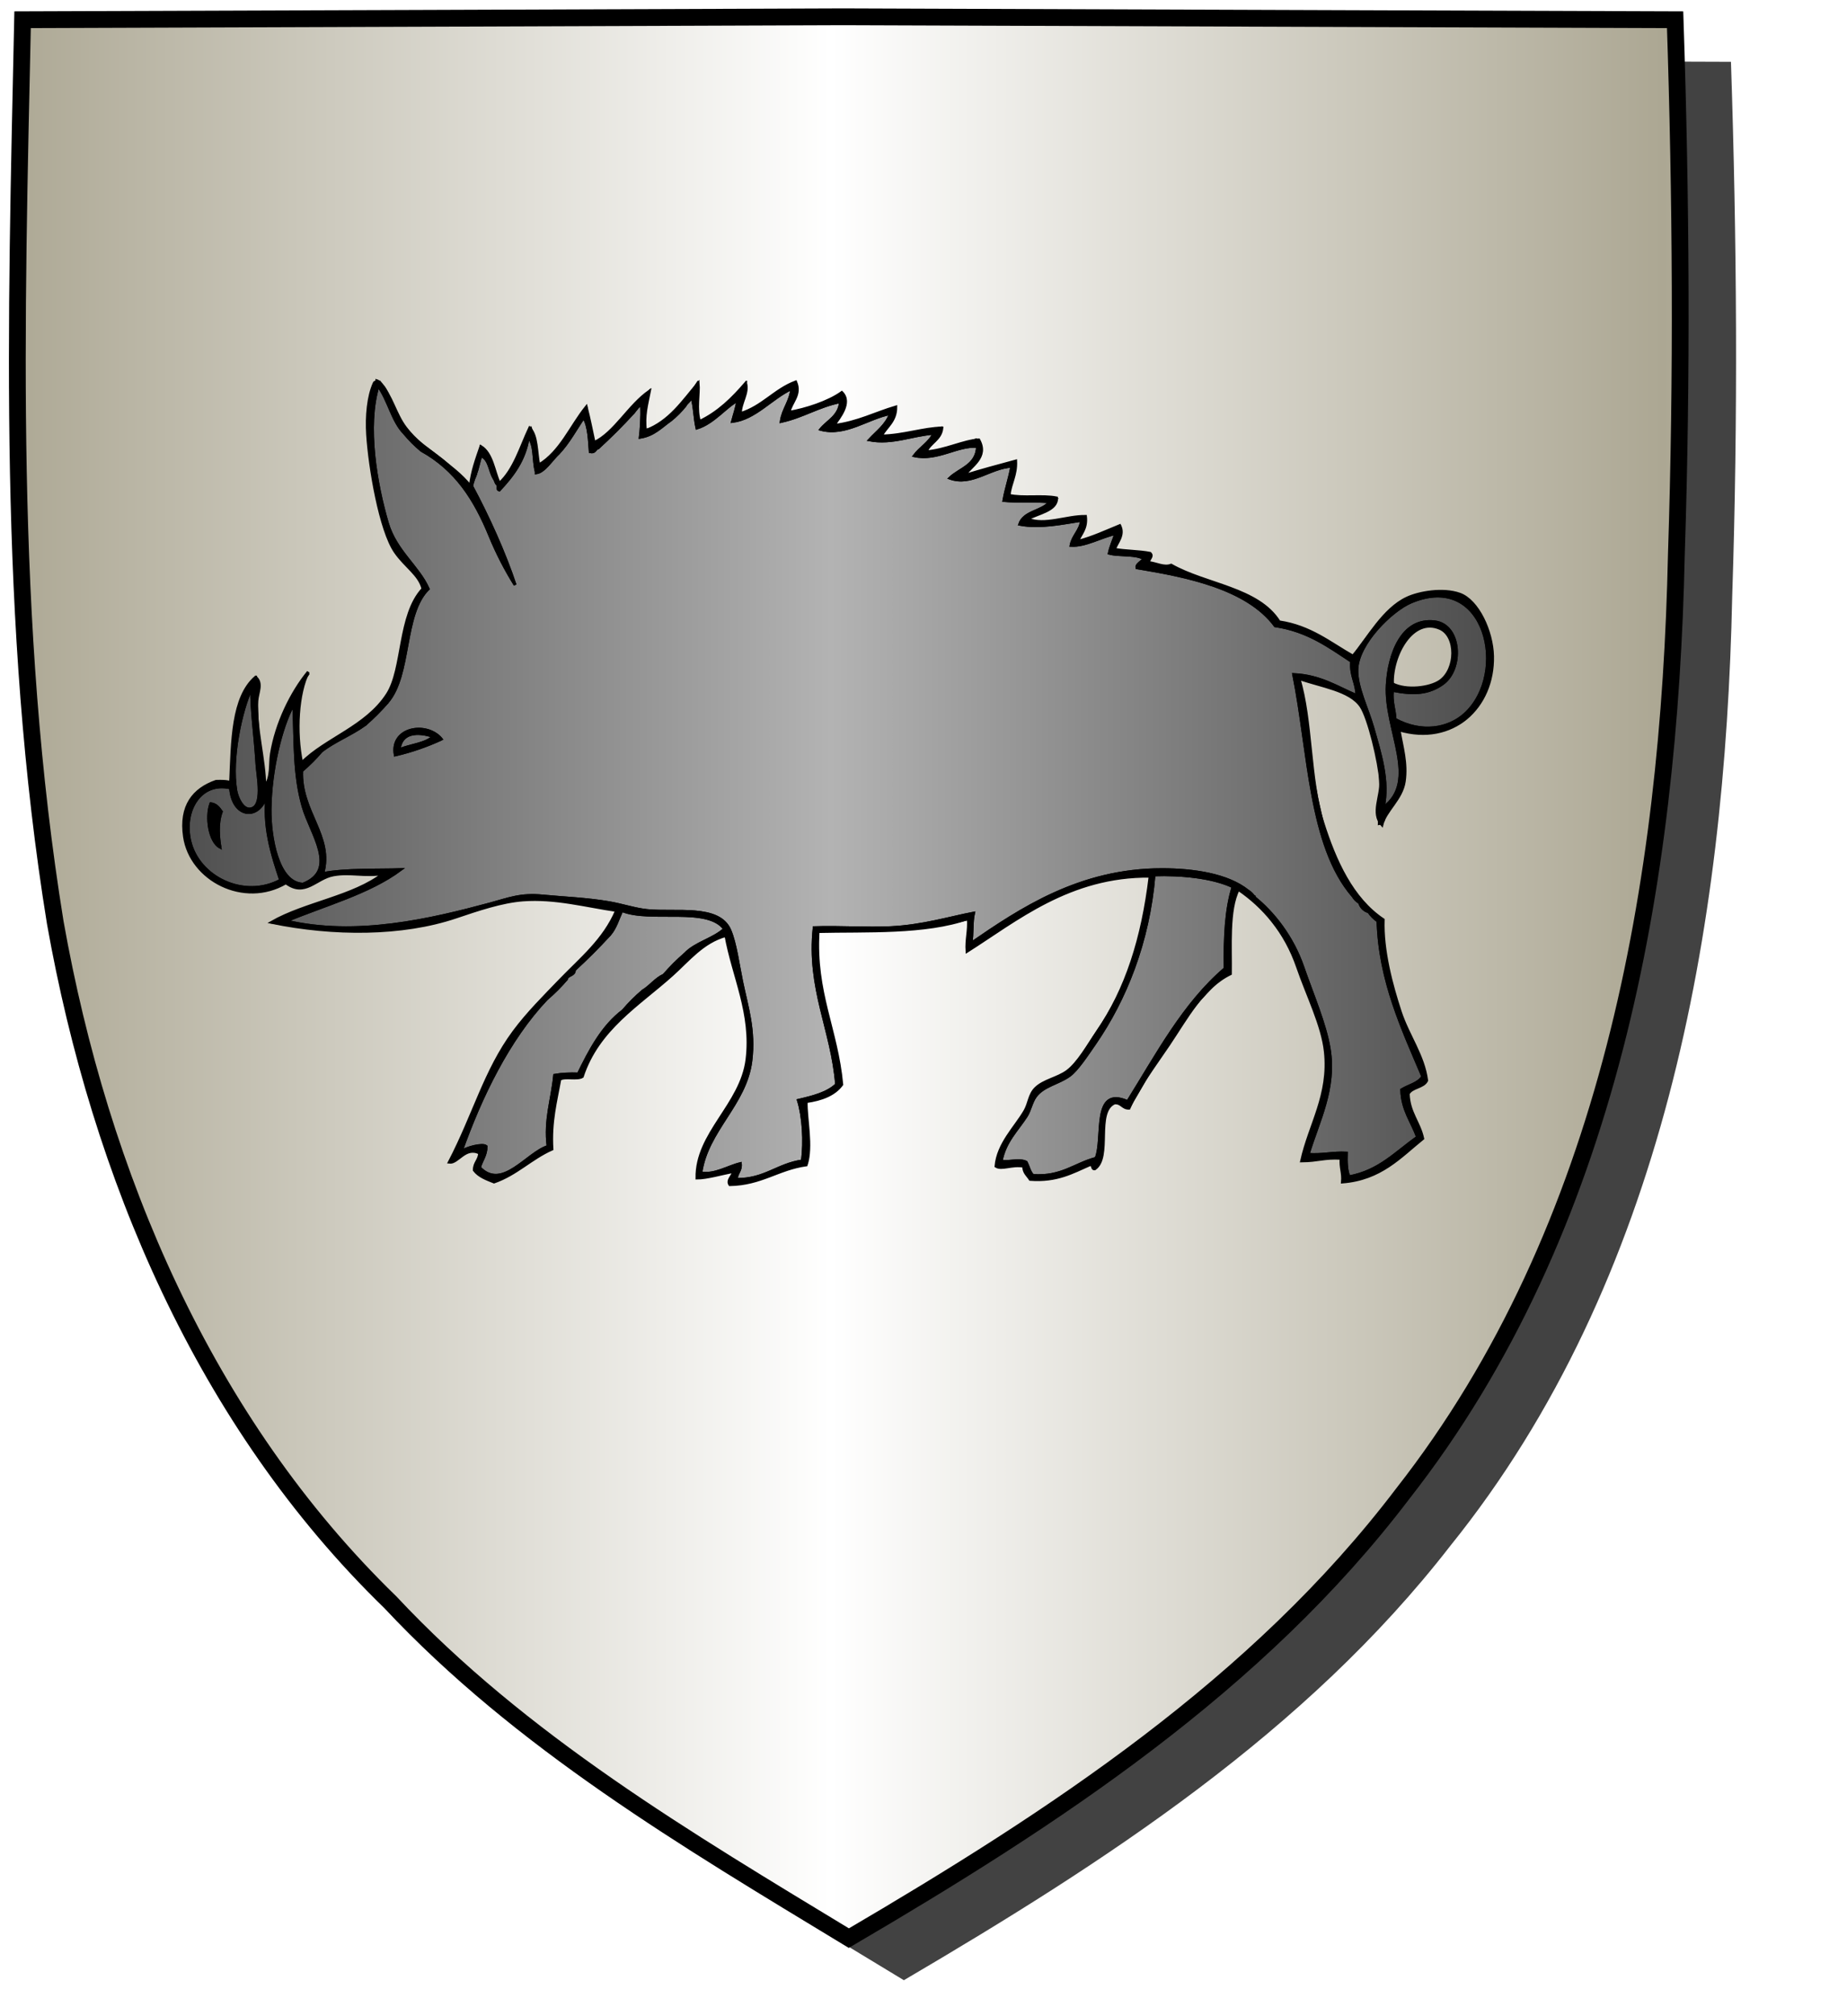 <?xml version="1.0" encoding="UTF-8" standalone="no"?><svg xmlns="http://www.w3.org/2000/svg" xmlns:cc="http://creativecommons.org/ns#" xmlns:dc="http://purl.org/dc/elements/1.1/" xmlns:inkscape="http://www.inkscape.org/namespaces/inkscape" xmlns:rdf="http://www.w3.org/1999/02/22-rdf-syntax-ns#" xmlns:sodipodi="http://sodipodi.sourceforge.net/DTD/sodipodi-0.dtd" xmlns:svg="http://www.w3.org/2000/svg" height="720" id="svg2" inkscape:export-filename="ecu_francais_ancien.svg" inkscape:export-xdpi="144" inkscape:export-ydpi="144" inkscape:output_extension="org.inkscape.output.svg.inkscape" inkscape:version="1.0.2-2 (e86c870879, 2021-01-15)" sodipodi:docname="ecu_francais_ancien.svg" sodipodi:version="0.32" version="1.0" width="660">
  <sodipodi:namedview bordercolor="#666666" borderopacity="1.0" gridtolerance="10.0" guidetolerance="10.0" height="680px" id="base" inkscape:current-layer="layer1" inkscape:cx="396.46229" inkscape:cy="478.04383" inkscape:document-rotation="0" inkscape:pageopacity="0.0" inkscape:pageshadow="2" inkscape:window-height="1009" inkscape:window-maximized="1" inkscape:window-width="1920" inkscape:window-x="-8" inkscape:window-y="-8" inkscape:zoom="0.44547727" objecttolerance="10.0" pagecolor="#ffffff" showgrid="false"/>
  
  <g id="layer5" style="display:inline"><path d="M 301.239,6.004 C 203.544,6.380 105.788,6.695 8.069,7.048 C 5.761,114.502 2.462,222.997 19.746,329.451 C 35.733,419.429 73.064,507.742 139.474,572.164 C 186.117,622.007 245.447,657.038 303.324,692.122 C 375.128,649.934 446.745,603.655 498.391,537.006 C 574.740,442.231 596.523,316.491 599.027,197.913 C 601.125,134.313 600.692,70.642 598.580,7.048 C 499.470,6.700 400.325,6.351 301.239,6.004 z" id="path856" style="display:inline;overflow:visible;visibility:visible;opacity:1;fill:#424242;fill-opacity:1;fill-rule:evenodd;stroke:none;stroke-width:1.5;stroke-linecap:round;stroke-linejoin:round;stroke-miterlimit:4;stroke-dasharray:none;stroke-dashoffset:0;stroke-opacity:1;marker:none;marker-start:none;marker-mid:none;marker-end:none;filter:url(#filter3467)" transform="matrix(1.001,0,0,1,19.356,15.028)"/></g><g id="layer3" inkscape:groupmode="layer" inkscape:label="Fond écu" style="display:inline"><path d="M 301.239,6.004 C 203.544,6.380 105.788,6.695 8.069,7.048 C 5.761,114.502 2.462,222.997 19.746,329.451 C 35.733,419.429 73.064,507.742 139.474,572.164 C 186.117,622.007 245.447,657.038 303.324,692.122 C 375.128,649.934 446.745,603.655 498.391,537.006 C 574.740,442.231 596.523,316.491 599.027,197.913 C 601.125,134.313 600.692,70.642 598.580,7.048 C 499.470,6.700 400.325,6.351 301.239,6.004 z" id="path856" style="fill:url(#linearGradientargent);stroke:black;stroke-width:3.000"/></g>
  <g clip-path="url(#clip1)" id="layer4" inkscape:groupmode="layer" inkscape:label="Meubles" sodipodi:insensitive="true" style="fill:#ffffff"><g desc="sanglier" id="sanglier 4" label="animaux"><g id=""><path d="M 138.407,250.771 C 146.922,240.927 143.790,219.437 153.000,210.287 C 149.483,202.312 141.378,196.872 138.407,186.750 C 134.361,172.970 130.688,152.136 135.111,137.794 C 138.907,142.785 140.153,150.326 144.526,154.740 C 146.370,156.977 148.409,159.016 150.646,160.860 C 162.927,167.686 169.700,178.205 175.124,191.458 C 177.604,197.515 180.695,203.488 184.068,208.875 C 180.313,197.567 174.363,184.374 168.534,173.570 C 168.887,172.040 169.387,170.656 169.946,169.333 C 170.711,167.274 171.116,164.854 171.829,162.743 C 174.964,163.844 174.898,168.147 176.537,170.745 C 177.088,171.450 177.122,172.671 177.949,173.099 C 177.988,173.844 177.722,174.894 178.420,174.982 C 183.105,169.938 187.415,164.520 188.776,156.152 C 191.303,158.646 190.499,164.472 191.600,168.392 C 191.600,168.548 191.600,168.706 191.600,168.862 C 194.464,168.522 197.131,164.086 199.603,161.801 C 203.115,158.095 205.617,153.379 208.547,149.091 C 210.577,151.989 210.618,158.096 210.901,161.331 C 212.722,161.740 212.575,160.181 213.725,159.918 C 218.158,155.878 222.395,151.641 226.435,147.208 C 227.086,146.420 228.609,144.083 229.259,144.855 C 229.518,148.797 229.028,154.250 228.789,156.152 C 233.656,155.371 236.304,152.370 239.616,150.033 C 241.539,148.504 243.265,146.778 244.794,144.855 C 245.438,143.616 246.775,143.070 247.148,141.559 C 248.217,144.883 248.212,149.282 249.031,152.857 C 255.038,151.018 259.424,145.051 263.624,142.972 C 263.258,145.744 262.387,148.011 261.741,150.503 C 269.856,149.503 275.619,142.112 282.924,138.735 C 282.496,143.486 279.816,145.983 279.158,150.503 C 286.882,148.813 292.478,144.994 300.341,143.442 C 299.940,148.690 295.824,150.222 293.280,153.328 C 302.105,155.701 310.145,149.180 318.229,147.679 C 316.745,151.843 313.405,154.152 310.698,157.094 C 318.842,158.646 326.098,155.235 333.764,154.740 C 332.152,158.150 328.852,159.871 326.703,162.743 C 334.985,164.573 342.186,158.792 349.298,159.448 C 349.059,166.270 343.033,167.304 339.413,170.745 C 347.303,173.553 353.729,166.905 361.537,166.509 C 360.815,170.807 359.448,174.462 358.713,178.748 C 363.635,179.203 369.329,178.719 375.189,179.219 C 372.438,182.744 365.944,182.527 364.362,187.221 C 371.758,188.626 379.917,186.793 386.487,185.809 C 386.043,189.601 383.404,191.200 382.721,194.753 C 387.878,195.043 393.425,191.651 398.726,190.516 C 397.946,192.874 396.930,194.997 396.372,197.578 C 399.741,198.445 404.581,197.842 407.670,198.990 C 410.272,199.882 405.849,201.010 406.258,202.756 C 424.095,205.690 445.645,209.971 455.685,223.468 C 467.303,225.188 474.943,230.885 482.988,236.178 C 482.522,241.352 484.801,243.780 484.871,248.417 C 477.802,245.444 471.867,241.337 462.276,240.886 C 467.858,268.726 467.939,302.067 483.459,319.970 C 484.043,320.955 484.828,321.739 485.813,322.324 C 486.329,324.004 487.427,325.103 489.108,325.619 C 490.008,326.915 491.107,328.014 492.403,328.914 C 493.007,350.360 501.403,367.870 508.408,384.461 C 506.826,386.959 503.405,387.618 500.877,389.169 C 501.074,396.503 504.595,400.514 506.525,406.115 C 498.929,411.385 492.944,418.268 482.047,420.238 C 481.094,418.052 481.010,414.998 481.105,411.764 C 476.153,411.519 472.524,412.598 467.454,412.235 C 471.074,400.294 477.303,388.802 474.986,374.576 C 473.528,365.628 468.878,354.985 465.571,345.390 C 461.798,334.445 454.914,325.876 448.154,320.441 C 447.569,319.456 446.785,318.671 445.800,318.087 C 438.649,312.375 426.480,310.555 415.202,310.555 C 385.739,310.555 364.563,324.827 346.944,336.917 C 347.578,333.627 347.142,329.268 347.886,326.090 C 339.524,327.689 329.638,330.737 318.229,331.268 C 309.491,331.674 300.264,330.966 290.926,331.268 C 288.575,353.081 297.405,367.780 298.929,387.286 C 295.655,390.445 290.491,391.715 285.278,392.935 C 287.071,398.630 287.670,407.648 286.690,414.589 C 277.866,415.808 273.308,421.292 263.153,421.179 C 263.158,418.831 264.838,418.157 264.565,415.530 C 260.097,416.591 255.350,419.760 250.443,418.825 C 252.648,403.507 266.410,394.361 268.331,378.812 C 269.678,367.912 266.945,359.731 265.036,350.568 C 263.769,344.491 262.818,336.916 260.799,332.209 C 256.862,323.028 241.287,326.232 231.142,325.148 C 226.757,324.680 222.291,323.140 217.491,322.324 C 209.586,320.979 201.122,320.666 193.954,319.970 C 185.920,319.191 181.950,320.956 175.124,322.794 C 153.992,328.488 127.285,334.836 102.160,328.914 C 116.094,323.077 131.745,318.957 143.114,310.555 C 135.523,310.830 123.169,310.367 115.340,311.967 C 119.133,298.611 107.222,289.979 107.809,275.250 C 110.359,273.092 112.712,270.739 114.870,268.189 C 119.577,264.579 125.587,262.274 130.404,258.774 C 133.268,256.302 135.935,253.635 138.407,250.771 M 141.231,269.601 C 147.221,268.216 152.643,266.262 157.707,263.952 C 152.389,257.591 139.471,259.896 141.231,269.601 z" id="" style="fill:url(#linearGradientsable);stroke:black;stroke-width:1.000"/><path d="M 498.523,256.891 C 498.340,253.307 497.140,250.742 497.581,246.534 C 505.100,248.029 510.411,247.766 515.469,244.181 C 522.904,238.912 522.121,223.178 512.645,222.056 C 500.839,220.658 496.304,233.864 495.698,244.652 C 494.797,260.694 507.367,278.920 494.286,288.430 C 496.381,278.888 493.171,269.062 490.520,259.715 C 488.597,252.933 484.652,245.360 484.871,239.003 C 485.191,229.714 497.212,217.937 504.172,214.995 C 531.129,203.600 539.400,240.562 523.472,255.008 C 517.603,260.331 508.021,262.051 498.523,256.891 z" id="" style="fill:url(#linearGradientsable);stroke:black;stroke-width:1.000"/><path d="M 89.920,245.593 C 89.860,254.356 91.072,261.333 91.803,272.896 C 92.080,277.274 94.432,288.205 89.450,288.901 C 86.725,289.282 84.723,284.951 84.272,282.311 C 82.314,270.866 86.216,253.212 89.920,245.593 z" id="" style="fill:url(#linearGradientsable);stroke:black;stroke-width:1.000"/><path d="M 104.513,252.183 C 104.914,252.097 104.957,252.367 104.984,252.654 C 105.552,265.044 105.007,276.418 108.279,287.960 C 111.049,297.727 121.192,310.638 108.279,315.733 C 99.191,315.491 96.397,298.909 96.511,288.901 C 96.672,274.720 100.544,259.547 104.513,252.183 z" id="" style="fill:url(#linearGradientsable);stroke:black;stroke-width:1.000"/><path d="M 154.883,263.010 C 151.989,265.766 146.613,266.039 142.643,267.718 C 143.266,261.363 149.257,261.091 154.883,263.010 z" id="" style="fill:url(#linearGradientsable);stroke:black;stroke-width:1.000"/><path d="M 82.389,281.369 C 83.170,292.590 93.436,293.110 95.569,282.781 C 93.791,294.772 97.342,305.478 100.277,314.321 C 87.292,321.348 70.793,313.453 67.796,300.199 C 65.332,289.306 71.694,278.854 82.389,281.369 M 79.093,289.843 C 78.173,288.566 77.267,287.275 75.327,287.018 C 73.596,291.761 74.819,300.351 78.623,302.553 C 78.078,299.323 77.498,294.139 79.093,289.843 z" id="" style="fill:url(#linearGradientsable);stroke:black;stroke-width:1.000"/><path d="M 76.740,292.667 C 75.687,292.464 76.549,290.347 76.269,289.372 C 77.878,289.622 76.990,291.640 76.740,292.667 z" id="" style="fill:url(#linearGradientsable);stroke:black;stroke-width:1.000"/><path d="M 440.622,316.675 C 438.056,324.779 437.628,335.021 437.797,345.861 C 422.977,358.500 413.526,376.509 402.963,393.405 C 390.049,387.587 394.634,406.478 391.665,413.647 C 384.072,415.626 379.363,420.489 369.069,419.767 C 367.907,418.576 367.499,416.630 366.716,415.059 C 364.509,413.739 359.364,415.294 357.772,414.589 C 359.118,407.584 363.448,403.651 366.716,398.584 C 368.051,396.514 368.515,393.564 370.011,391.522 C 372.880,387.605 378.289,386.932 382.250,383.991 C 384.919,382.009 388.296,376.890 391.194,372.693 C 401.983,357.066 410.378,336.573 412.377,312.438 C 421.923,312.102 433.401,313.192 440.622,316.675 z" id="" style="fill:url(#linearGradientsable);stroke:black;stroke-width:1.000"/><path d="M 217.962,333.621 C 219.926,331.349 220.861,328.047 222.198,325.148 C 232.421,329.362 252.825,323.393 258.916,331.738 C 254.935,335.446 248.495,336.695 244.794,340.682 C 242.087,342.997 239.576,345.507 237.262,348.214 C 234.240,349.586 232.468,352.207 229.730,353.863 C 227.180,356.020 224.827,358.374 222.669,360.924 C 215.335,366.457 210.885,374.874 206.664,383.520 C 203.569,383.406 200.723,383.542 198.191,383.991 C 197.334,392.782 194.643,399.796 195.837,409.411 C 188.248,411.793 179.498,425.460 171.358,416.942 C 172.032,414.320 173.682,412.676 173.712,409.411 C 172.516,408.334 166.514,409.858 164.768,411.294 C 171.703,391.710 181.672,371.081 195.366,356.688 C 197.916,354.531 200.270,352.177 202.427,349.627 C 202.807,347.967 205.301,348.420 205.252,346.331 C 209.685,342.291 213.921,338.054 217.962,333.621 z" id="" style="fill:url(#linearGradientsable);stroke:black;stroke-width:1.000"/><path d="M 168.063,173.570 C 168.686,168.230 170.307,163.888 171.829,159.448 C 175.881,161.986 176.401,168.057 178.420,172.628 C 183.759,167.768 185.994,159.804 189.247,152.857 C 191.990,155.605 191.613,161.474 192.542,166.038 C 200.376,161.319 203.887,152.277 209.488,145.325 C 210.543,149.449 211.398,153.772 212.313,158.035 C 219.679,154.574 224.728,144.717 232.084,139.676 C 231.145,144.484 229.959,148.444 230.672,153.799 C 239.336,150.537 243.998,143.275 249.501,136.852 C 249.839,140.674 248.554,146.135 249.972,150.503 C 256.775,147.263 261.801,142.248 266.448,136.852 C 267.481,140.327 264.609,143.736 264.565,147.679 C 272.496,145.254 276.798,139.199 284.336,136.381 C 286.360,140.999 282.609,143.694 281.982,147.208 C 287.770,146.247 295.973,143.626 300.812,140.147 C 304.465,143.790 299.789,149.240 297.988,151.916 C 306.516,150.873 312.713,147.497 320.112,145.325 C 320.135,150.526 316.721,152.290 314.934,155.682 C 322.714,155.596 330.305,152.877 336.588,152.857 C 336.108,157.084 332.299,157.982 330.939,161.331 C 337.813,160.807 344.270,157.430 349.769,157.094 C 353.216,163.281 346.932,166.424 344.591,169.804 C 350.599,167.967 356.760,166.282 362.950,164.626 C 363.186,169.727 361.070,172.475 360.596,176.865 C 365.419,178.005 372.598,176.788 377.543,177.806 C 377.872,182.264 370.820,183.288 367.186,185.338 C 373.342,187.879 381.082,184.289 387.899,184.397 C 388.412,188.833 386.204,190.547 385.074,193.341 C 390.559,191.922 395.230,189.688 400.138,187.692 C 401.853,191.103 399.072,193.751 398.255,196.165 C 402.257,196.871 407.030,196.805 410.965,197.578 C 412.151,198.756 410.425,199.426 410.494,200.873 C 413.163,201.171 415.983,202.809 418.497,201.814 C 431.017,208.908 449.535,210.005 457.098,222.056 C 468.299,223.721 475.242,229.646 483.459,234.295 C 488.916,227.831 494.328,217.542 502.759,213.583 C 507.119,211.535 515.650,210.065 521.589,212.170 C 528.050,214.461 533.159,225.430 533.358,234.295 C 533.767,252.598 519.056,266.301 499.935,260.657 C 501.042,266.987 502.743,272.537 501.818,279.016 C 500.909,285.373 495.001,289.494 493.815,294.550 C 490.008,290.396 493.691,284.284 493.345,279.016 C 492.900,272.259 489.141,256.373 486.284,252.183 C 482.334,246.390 472.029,245.112 464.159,242.298 C 468.733,257.226 467.807,278.357 472.632,293.608 C 477.018,307.473 483.142,320.985 494.286,328.443 C 493.922,339.484 497.260,351.858 500.406,361.395 C 503.197,369.859 508.678,376.975 509.821,385.874 C 508.582,388.401 504.549,388.133 503.230,390.581 C 503.457,397.416 507.175,400.758 508.408,406.586 C 500.252,413.180 493.360,421.038 479.693,422.121 C 480.018,418.814 478.897,416.954 479.222,413.647 C 473.034,413.306 471.108,414.541 465.100,414.589 C 468.011,401.462 475.252,391.095 473.574,375.517 C 472.562,366.131 467.193,355.594 463.688,345.390 C 459.309,332.642 451.473,323.740 442.505,317.616 C 438.770,324.848 439.841,338.386 439.680,347.744 C 429.774,352.544 424.065,363.523 417.556,373.164 C 412.499,380.652 406.994,387.891 403.433,395.759 C 401.036,395.802 400.802,393.683 398.255,393.876 C 391.201,397.022 397.267,413.287 391.194,417.413 C 389.956,417.552 390.824,415.587 389.311,416.001 C 383.203,418.680 377.624,421.888 368.128,421.179 C 367.224,419.729 365.785,418.815 365.774,416.472 C 361.564,415.734 357.909,417.802 355.889,416.472 C 356.573,408.427 362.890,402.529 366.245,396.701 C 367.776,394.040 367.779,390.939 370.011,388.698 C 372.896,385.801 377.861,385.100 381.309,382.578 C 385.223,379.715 388.753,373.382 392.136,368.456 C 402.497,353.365 408.312,335.145 410.965,312.909 C 382.113,312.617 363.035,328.683 345.532,339.741 C 345.233,335.362 346.347,332.397 346.003,327.973 C 330.603,333.405 309.331,332.259 292.339,332.680 C 291.052,354.659 298.953,367.440 300.812,387.286 C 298.166,390.916 293.603,392.630 288.102,393.405 C 287.913,399.316 290.280,409.362 288.102,416.001 C 278.047,417.401 272.062,422.871 260.799,423.062 C 259.686,421.488 261.840,419.928 262.211,418.355 C 257.963,419.092 252.519,420.736 249.031,420.708 C 248.773,404.661 264.910,394.597 266.919,378.342 C 268.948,361.915 261.949,348.520 259.387,334.092 C 251.103,336.363 246.050,342.878 240.086,348.214 C 228.144,358.901 213.689,367.421 208.076,384.461 C 206.232,385.598 201.965,384.313 200.074,385.403 C 198.656,393.243 196.651,400.497 197.249,410.352 C 189.746,413.676 184.569,419.326 176.537,422.121 C 173.841,421.051 171.089,420.036 169.475,417.884 C 169.427,415.168 171.272,414.345 171.358,411.764 C 166.175,409.224 163.642,415.480 160.531,415.059 C 169.397,398.071 173.325,382.328 183.598,368.456 C 188.507,361.826 194.441,355.945 200.074,350.097 C 207.528,342.358 215.830,335.714 220.315,325.148 C 209.280,323.549 198.450,320.522 186.893,321.382 C 179.301,321.947 170.732,324.858 162.885,327.502 C 143.737,333.953 119.216,333.965 96.981,329.385 C 109.152,322.412 126.226,320.342 136.994,311.967 C 130.212,313.073 125.161,311.327 119.106,312.438 C 112.838,313.589 109.012,320.392 102.160,315.263 C 87.195,324.080 68.162,314.154 65.913,298.787 C 64.301,287.773 69.197,281.822 77.210,279.016 C 79.140,278.968 81.069,278.923 82.389,279.486 C 83.021,264.585 83.008,249.037 91.333,241.827 C 93.895,244.016 91.989,247.331 91.803,250.300 C 91.204,259.915 94.567,271.254 94.628,280.898 C 97.212,277.476 96.365,272.903 96.981,269.130 C 98.743,258.345 104.064,247.375 110.162,239.944 C 106.371,247.464 105.511,261.402 107.809,272.425 C 116.282,263.804 130.884,259.629 138.407,247.947 C 144.310,238.779 142.328,219.723 151.117,210.287 C 149.882,205.148 144.894,202.420 141.231,197.107 C 135.886,189.355 132.090,166.980 131.346,155.211 C 130.926,148.577 131.583,141.506 133.699,136.852 C 133.816,136.341 134.635,136.533 134.641,135.911 C 135.022,136.000 135.110,136.383 135.582,136.381 C 140.114,141.560 141.149,147.828 144.997,152.857 C 151.389,161.210 161.563,165.456 168.063,173.570 M 168.534,173.570 C 165.308,173.058 163.039,168.612 160.061,166.038 C 154.686,161.393 148.233,157.701 144.526,152.857 C 142.503,150.214 141.182,147.304 139.819,144.384 C 138.596,141.765 138.028,137.746 134.641,136.381 C 131.430,142.635 131.007,151.560 132.287,160.389 C 134.080,172.751 136.182,189.101 141.702,197.107 C 145.211,202.197 150.253,205.039 151.587,210.287 C 142.581,219.129 145.690,235.093 140.290,246.064 C 135.515,255.763 123.635,260.582 115.811,266.776 C 112.951,269.040 110.639,271.668 107.338,272.896 C 105.757,261.827 104.679,248.389 110.162,240.415 C 104.219,247.905 99.213,258.695 97.452,270.071 C 96.882,273.756 97.774,278.666 94.628,281.369 C 92.194,269.416 91.644,253.642 91.333,242.298 C 83.026,249.526 84.048,266.082 82.389,279.957 C 81.069,279.394 79.140,279.439 77.210,279.486 C 72.225,281.876 68.298,283.789 66.854,288.901 C 61.000,309.626 84.198,325.176 102.160,314.792 C 108.842,319.921 112.971,313.093 119.106,311.967 C 125.549,310.785 130.831,312.223 137.465,311.967 C 126.918,320.564 110.092,322.881 97.452,329.385 C 120.084,333.188 143.887,333.432 162.885,327.031 C 172.389,323.829 182.399,320.106 193.012,320.911 C 202.329,321.618 212.508,322.401 220.786,325.148 C 216.270,335.748 208.047,342.308 200.544,350.097 C 194.912,355.945 188.978,361.826 184.068,368.456 C 173.848,382.258 170.103,397.939 161.002,414.589 C 163.490,414.453 166.743,408.832 171.829,411.294 C 171.985,414.273 169.881,414.994 169.946,417.884 C 171.550,419.732 174.051,420.683 176.537,421.650 C 184.465,419.065 189.194,413.281 196.778,410.352 C 196.131,400.290 198.338,393.082 199.603,384.932 C 201.810,384.314 204.768,384.449 207.605,384.461 C 213.458,366.920 227.991,358.714 240.086,347.744 C 246.194,342.204 251.261,335.858 259.387,333.621 C 262.498,347.666 269.436,361.775 267.389,378.342 C 265.397,394.473 249.478,404.601 249.501,420.238 C 252.601,420.134 258.200,418.629 262.211,417.884 C 263.191,419.324 260.813,420.660 260.799,422.591 C 272.062,422.400 278.047,416.930 288.102,415.530 C 289.314,408.234 287.610,399.295 287.631,393.405 C 292.384,391.882 297.846,391.067 300.341,387.286 C 298.694,367.496 289.848,353.596 292.339,332.209 C 309.441,332.283 331.566,331.979 346.474,327.973 C 346.832,332.254 345.738,335.083 346.003,339.270 C 363.049,327.756 382.554,312.117 411.436,312.438 C 409.273,335.412 402.486,353.402 392.136,368.456 C 388.634,373.549 385.566,380.040 381.309,383.049 C 377.300,385.883 371.972,386.735 369.069,390.581 C 367.726,392.361 367.742,394.917 366.716,396.701 C 363.235,402.747 356.914,407.894 356.830,416.472 C 358.288,416.525 362.418,415.578 365.774,416.001 C 366.419,417.709 367.064,419.418 368.128,420.708 C 377.624,421.417 383.203,418.210 389.311,415.530 C 390.822,415.117 390.287,416.751 391.194,416.942 C 396.675,412.224 390.701,396.051 398.255,393.405 C 400.802,393.212 401.036,395.332 403.433,395.288 C 413.810,377.578 423.589,359.269 439.210,346.802 C 439.261,337.646 438.543,324.358 442.034,317.146 C 444.353,317.349 445.940,320.756 447.683,319.970 C 446.853,319.545 446.225,318.917 445.800,318.087 C 446.785,318.671 447.569,319.456 448.154,320.441 C 452.615,326.477 460.476,334.327 464.159,344.919 C 467.374,354.167 472.996,365.793 474.044,375.517 C 475.586,389.830 469.196,400.797 465.571,414.118 C 471.200,414.189 474.289,412.248 479.693,413.647 C 479.341,416.824 480.451,418.539 480.164,421.650 C 493.210,420.416 499.984,412.911 507.938,406.586 C 506.705,400.758 502.986,397.416 502.759,390.581 C 503.903,387.959 507.852,388.142 509.350,385.874 C 508.824,377.711 502.816,370.650 499.935,361.866 C 497.345,353.971 494.206,342.900 493.345,334.563 C 493.080,332.005 494.621,327.464 492.403,328.914 C 491.107,328.014 490.008,326.915 489.108,325.619 C 489.676,325.018 486.414,321.755 485.813,322.324 C 484.828,321.739 484.043,320.955 483.459,319.970 C 484.553,320.289 484.719,321.534 485.813,321.853 C 470.029,303.502 468.126,268.816 464.159,241.827 C 472.251,244.617 482.878,246.205 486.754,252.183 C 488.891,255.479 490.438,262.690 491.932,268.659 C 494.107,277.346 493.357,285.411 492.874,294.079 C 495.084,293.655 494.222,291.575 495.228,289.843 C 497.268,286.330 500.673,283.736 501.347,279.016 C 502.267,272.577 500.559,266.880 499.464,260.657 C 509.410,261.833 518.723,261.640 524.884,255.479 C 529.275,251.088 533.374,241.747 532.887,233.354 C 532.461,226.015 527.005,213.110 519.706,212.170 C 500.736,209.730 491.919,222.897 483.459,234.766 C 475.242,230.116 468.299,224.192 457.098,222.527 C 449.535,210.476 431.017,209.379 418.497,202.285 C 415.856,203.156 412.351,201.783 410.024,200.873 C 409.901,199.494 411.088,199.427 410.965,198.048 C 407.127,196.709 400.323,198.334 397.784,195.695 C 398.968,193.583 400.655,191.974 400.138,188.163 C 395.248,189.890 389.774,193.454 384.604,193.341 C 385.643,190.614 387.848,189.053 387.428,184.868 C 380.883,184.758 372.065,188.836 366.716,185.338 C 370.016,182.676 376.055,182.752 377.543,178.277 C 372.583,176.960 364.207,179.059 360.125,176.865 C 360.572,172.604 362.605,169.929 362.479,165.096 C 356.546,166.560 349.626,169.474 344.120,169.804 C 346.306,166.595 353.350,162.529 348.827,157.094 C 343.404,158.912 336.521,161.704 330.469,161.331 C 331.828,157.982 335.637,157.084 336.117,152.857 C 329.402,154.008 321.552,156.467 314.463,155.682 C 315.938,152.602 320.289,149.901 319.171,145.796 C 312.575,148.160 305.218,152.221 297.517,151.916 C 299.233,149.030 302.858,145.715 301.283,141.089 C 296.477,142.912 287.820,147.359 281.512,147.679 C 281.849,143.466 285.326,142.392 284.336,136.852 C 276.798,139.670 272.496,145.725 264.565,148.150 C 263.462,144.605 266.437,141.300 266.448,137.323 C 261.939,142.856 256.682,147.642 249.972,150.974 C 247.838,147.293 249.351,140.936 249.031,137.323 C 244.420,144.177 238.389,152.088 230.201,153.799 C 229.580,148.636 230.477,144.632 231.613,140.147 C 224.922,146.166 219.879,153.833 212.313,158.977 C 211.008,154.947 210.046,150.573 209.488,145.796 C 204.247,153.108 200.240,161.654 192.542,166.509 C 191.154,162.561 191.205,157.176 189.717,153.328 C 186.251,160.095 183.363,169.837 177.949,173.099 C 177.122,172.671 177.088,171.450 176.537,170.745 C 176.760,167.222 174.608,162.007 171.829,159.918 C 171.583,163.131 169.067,166.562 169.946,169.333 C 169.387,170.656 168.887,172.040 168.534,173.570 z" id="" style="fill:#000000;stroke:black;stroke-width:1.000"/><path d="M 144.526,154.740 C 146.763,156.584 148.802,158.623 150.646,160.860 C 148.409,159.016 146.370,156.977 144.526,154.740 z" id="" style="fill:#000000;stroke:black;stroke-width:1.000"/><path d="M 130.404,258.774 C 132.875,255.910 135.543,253.242 138.407,250.771 C 135.935,253.635 133.268,256.302 130.404,258.774 z" id="" style="fill:#000000;stroke:black;stroke-width:1.000"/><path d="M 107.809,275.250 C 109.966,272.700 112.320,270.346 114.870,268.189 C 112.712,270.739 110.359,273.092 107.809,275.250 z" id="" style="fill:#000000;stroke:black;stroke-width:1.000"/><path d="M 483.459,319.970 C 467.939,302.067 467.858,268.726 462.276,240.886 C 471.867,241.337 477.802,245.444 484.871,248.417 C 484.801,243.780 482.522,241.352 482.988,236.178 C 474.943,230.885 467.303,225.188 455.685,223.468 C 445.645,209.971 424.095,205.690 406.258,202.756 C 405.849,201.010 410.272,199.882 407.670,198.990 C 404.581,197.842 399.741,198.445 396.372,197.578 C 396.930,194.997 397.946,192.874 398.726,190.516 C 393.425,191.651 387.878,195.043 382.721,194.753 C 383.404,191.200 386.043,189.601 386.487,185.809 C 379.917,186.793 371.758,188.626 364.362,187.221 C 365.944,182.527 372.438,182.744 375.189,179.219 C 369.329,178.719 363.635,179.203 358.713,178.748 C 359.448,174.462 360.815,170.807 361.537,166.509 C 353.729,166.905 347.303,173.553 339.413,170.745 C 343.033,167.304 349.059,166.270 349.298,159.448 C 342.186,158.792 334.985,164.573 326.703,162.743 C 328.852,159.871 332.152,158.150 333.764,154.740 C 326.098,155.235 318.842,158.646 310.698,157.094 C 313.405,154.152 316.745,151.843 318.229,147.679 C 310.145,149.180 302.105,155.701 293.280,153.328 C 295.824,150.222 299.940,148.690 300.341,143.442 C 292.478,144.994 286.882,148.813 279.158,150.503 C 279.816,145.983 282.496,143.486 282.924,138.735 C 275.619,142.112 269.856,149.503 261.741,150.503 C 262.387,148.011 263.258,145.744 263.624,142.972 C 259.424,145.051 255.038,151.018 249.031,152.857 C 248.212,149.282 248.217,144.883 247.148,141.559 C 246.775,143.070 245.438,143.616 244.794,144.855 C 242.871,146.384 241.145,148.110 239.616,150.033 C 236.304,152.370 233.656,155.371 228.789,156.152 C 229.028,154.250 229.518,148.797 229.259,144.855 C 228.609,144.083 227.086,146.420 226.435,147.208 C 222.002,151.249 217.765,155.485 213.725,159.918 C 212.575,160.181 212.722,161.740 210.901,161.331 C 210.618,158.096 210.577,151.989 208.547,149.091 C 205.617,153.379 203.115,158.095 199.603,161.801 C 196.658,163.458 194.545,168.286 191.600,168.392 C 190.499,164.472 191.303,158.646 188.776,156.152 C 187.415,164.520 183.105,169.938 178.420,174.982 C 177.722,174.894 177.988,173.844 177.949,173.099 C 183.363,169.837 186.251,160.095 189.717,153.328 C 191.205,157.176 191.154,162.561 192.542,166.509 C 200.240,161.654 204.247,153.108 209.488,145.796 C 210.046,150.573 211.008,154.947 212.313,158.977 C 219.879,153.833 224.922,146.166 231.613,140.147 C 230.477,144.632 229.580,148.636 230.201,153.799 C 238.389,152.088 244.420,144.177 249.031,137.323 C 249.351,140.936 247.838,147.293 249.972,150.974 C 256.682,147.642 261.939,142.856 266.448,137.323 C 266.437,141.300 263.462,144.605 264.565,148.150 C 272.496,145.725 276.798,139.670 284.336,136.852 C 285.326,142.392 281.849,143.466 281.512,147.679 C 287.820,147.359 296.477,142.912 301.283,141.089 C 302.858,145.715 299.233,149.030 297.517,151.916 C 305.218,152.221 312.575,148.160 319.171,145.796 C 320.289,149.901 315.938,152.602 314.463,155.682 C 321.552,156.467 329.402,154.008 336.117,152.857 C 335.637,157.084 331.828,157.982 330.469,161.331 C 336.521,161.704 343.404,158.912 348.827,157.094 C 353.350,162.529 346.306,166.595 344.120,169.804 C 349.626,169.474 356.546,166.560 362.479,165.096 C 362.605,169.929 360.572,172.604 360.125,176.865 C 364.207,179.059 372.583,176.960 377.543,178.277 C 376.055,182.752 370.016,182.676 366.716,185.338 C 372.065,188.836 380.883,184.758 387.428,184.868 C 387.848,189.053 385.643,190.614 384.604,193.341 C 389.774,193.454 395.248,189.890 400.138,188.163 C 400.655,191.974 398.968,193.583 397.784,195.695 C 400.323,198.334 407.127,196.709 410.965,198.048 C 411.088,199.427 409.901,199.494 410.024,200.873 C 412.351,201.783 415.856,203.156 418.497,202.285 C 431.017,209.379 449.535,210.476 457.098,222.527 C 468.299,224.192 475.242,230.116 483.459,234.766 C 491.919,222.897 500.736,209.730 519.706,212.170 C 527.005,213.110 532.461,226.015 532.887,233.354 C 533.374,241.747 529.275,251.088 524.884,255.479 C 518.723,261.640 509.410,261.833 499.464,260.657 C 500.559,266.880 502.267,272.577 501.347,279.016 C 500.673,283.736 497.268,286.330 495.228,289.843 C 494.222,291.575 495.084,293.655 492.874,294.079 C 493.357,285.411 494.107,277.346 491.932,268.659 C 490.438,262.690 488.891,255.479 486.754,252.183 C 482.878,246.205 472.251,244.617 464.159,241.827 C 468.126,268.816 470.029,303.502 485.813,321.853 C 484.719,321.534 484.553,320.289 483.459,319.970 M 523.472,255.008 C 539.400,240.562 531.129,203.600 504.172,214.995 C 497.212,217.937 485.191,229.714 484.871,239.003 C 484.652,245.360 488.597,252.933 490.520,259.715 C 493.171,269.062 496.381,278.888 494.286,288.430 C 507.367,278.920 494.797,260.694 495.698,244.652 C 496.304,233.864 500.839,220.658 512.645,222.056 C 522.121,223.178 522.904,238.912 515.469,244.181 C 510.411,247.766 505.100,248.029 497.581,246.534 C 497.140,250.742 498.340,253.307 498.523,256.891 C 508.021,262.051 517.603,260.331 523.472,255.008 M 514.528,243.710 C 521.450,239.113 521.226,225.383 513.586,223.468 C 503.198,220.865 496.106,235.905 497.581,244.652 C 503.676,246.945 509.903,246.781 514.528,243.710 z" id="" style="fill:#000000;stroke:black;stroke-width:1.000"/><path d="M 239.616,150.033 C 241.145,148.110 242.871,146.384 244.794,144.855 C 243.265,146.778 241.539,148.504 239.616,150.033 z" id="" style="fill:#000000;stroke:black;stroke-width:1.000"/><path d="M 213.725,159.918 C 217.765,155.485 222.002,151.249 226.435,147.208 C 222.395,151.641 218.158,155.878 213.725,159.918 z" id="" style="fill:#000000;stroke:black;stroke-width:1.000"/><path d="M 191.600,168.392 C 194.545,168.286 196.658,163.458 199.603,161.801 C 197.131,164.086 194.464,168.522 191.600,168.862 C 191.600,168.706 191.600,168.548 191.600,168.392 z" id="" style="fill:#000000;stroke:black;stroke-width:1.000"/><path d="M 489.108,325.619 C 487.427,325.103 486.329,324.004 485.813,322.324 C 486.414,321.755 489.676,325.018 489.108,325.619 z" id="" style="fill:#000000;stroke:black;stroke-width:1.000"/><path d="M 448.154,320.441 C 454.914,325.876 461.798,334.445 465.571,345.390 C 468.878,354.985 473.528,365.628 474.986,374.576 C 477.303,388.802 471.074,400.294 467.454,412.235 C 472.524,412.598 476.153,411.519 481.105,411.764 C 481.010,414.998 481.094,418.052 482.047,420.238 C 492.944,418.268 498.929,411.385 506.525,406.115 C 504.595,400.514 501.074,396.503 500.877,389.169 C 503.405,387.618 506.826,386.959 508.408,384.461 C 501.403,367.870 493.007,350.360 492.403,328.914 C 494.621,327.464 493.080,332.005 493.345,334.563 C 494.206,342.900 497.345,353.971 499.935,361.866 C 502.816,370.650 508.824,377.711 509.350,385.874 C 507.852,388.142 503.903,387.959 502.759,390.581 C 502.986,397.416 506.705,400.758 507.938,406.586 C 499.984,412.911 493.210,420.416 480.164,421.650 C 480.451,418.539 479.341,416.824 479.693,413.647 C 474.289,412.248 471.200,414.189 465.571,414.118 C 469.196,400.797 475.586,389.830 474.044,375.517 C 472.996,365.793 467.374,354.167 464.159,344.919 C 460.476,334.327 452.615,326.477 448.154,320.441 z" id="" style="fill:#000000;stroke:black;stroke-width:1.000"/><path d="M 497.581,244.652 C 496.106,235.905 503.198,220.865 513.586,223.468 C 521.226,225.383 521.450,239.113 514.528,243.710 C 509.903,246.781 503.676,246.945 497.581,244.652 M 514.528,243.239 C 520.566,239.077 520.693,227.083 514.528,224.410 C 504.794,220.188 497.273,233.840 497.581,244.181 C 502.485,246.774 510.951,245.705 514.528,243.239 z" id="" style="fill:#000000;stroke:black;stroke-width:1.000"/><path d="M 157.707,263.952 C 152.643,266.262 147.221,268.216 141.231,269.601 C 139.471,259.896 152.389,257.591 157.707,263.952 M 142.643,267.718 C 146.613,266.039 151.989,265.766 154.883,263.010 C 149.257,261.091 143.266,261.363 142.643,267.718 z" id="" style="fill:#000000;stroke:black;stroke-width:1.000"/><path d="M 78.623,302.553 C 74.819,300.351 73.596,291.761 75.327,287.018 C 77.267,287.275 78.173,288.566 79.093,289.843 C 77.498,294.139 78.078,299.323 78.623,302.553 M 76.269,289.372 C 76.549,290.347 75.687,292.464 76.740,292.667 C 76.990,291.640 77.878,289.622 76.269,289.372 z" id="" style="fill:#000000;stroke:black;stroke-width:1.000"/><path d="M 205.252,346.331 C 209.292,341.898 213.529,337.662 217.962,333.621 C 213.921,338.054 209.685,342.291 205.252,346.331 z" id="" style="fill:#000000;stroke:black;stroke-width:1.000"/><path d="M 195.366,356.688 C 197.524,354.137 199.877,351.784 202.427,349.627 C 200.270,352.177 197.916,354.531 195.366,356.688 z" id="" style="fill:#000000;stroke:black;stroke-width:1.000"/><path d="M 222.669,360.924 C 224.827,358.374 227.180,356.020 229.730,353.863 C 227.573,356.414 225.219,358.767 222.669,360.924 z" id="" style="fill:#000000;stroke:black;stroke-width:1.000"/><path d="M 237.262,348.214 C 239.576,345.507 242.087,342.997 244.794,340.682 C 242.480,343.390 239.969,345.900 237.262,348.214 z" id="" style="fill:#000000;stroke:black;stroke-width:1.000"/><path d="M 176.537,170.745 C 174.898,168.147 174.964,163.844 171.829,162.743 C 171.116,164.854 170.711,167.274 169.946,169.333 C 169.067,166.562 171.583,163.131 171.829,159.918 C 174.608,162.007 176.760,167.222 176.537,170.745 z" id="" style="fill:#000000;stroke:black;stroke-width:1.000"/><path d="M 168.534,173.570 C 174.363,184.374 180.313,197.567 184.068,208.875 C 180.695,203.488 177.604,197.515 175.124,191.458 C 169.700,178.205 162.927,167.686 150.646,160.860 C 148.802,158.623 146.763,156.584 144.526,154.740 C 140.153,150.326 138.907,142.785 135.111,137.794 C 130.688,152.136 134.361,172.970 138.407,186.750 C 141.378,196.872 149.483,202.312 153.000,210.287 C 143.790,219.437 146.922,240.927 138.407,250.771 C 135.543,253.242 132.875,255.910 130.404,258.774 C 125.587,262.274 119.577,264.579 114.870,268.189 C 112.320,270.346 109.966,272.700 107.809,275.250 C 107.222,289.979 119.133,298.611 115.340,311.967 C 123.169,310.367 135.523,310.830 143.114,310.555 C 131.745,318.957 116.094,323.077 102.160,328.914 C 127.285,334.836 153.992,328.488 175.124,322.794 C 181.950,320.956 185.920,319.191 193.954,319.970 C 201.122,320.666 209.586,320.979 217.491,322.324 C 222.291,323.140 226.757,324.680 231.142,325.148 C 241.287,326.232 256.862,323.028 260.799,332.209 C 262.818,336.916 263.769,344.491 265.036,350.568 C 266.945,359.731 269.678,367.912 268.331,378.812 C 266.410,394.361 252.648,403.507 250.443,418.825 C 255.350,419.760 260.097,416.591 264.565,415.530 C 264.838,418.157 263.158,418.831 263.153,421.179 C 273.308,421.292 277.866,415.808 286.690,414.589 C 287.670,407.648 287.071,398.630 285.278,392.935 C 290.491,391.715 295.655,390.445 298.929,387.286 C 297.405,367.780 288.575,353.081 290.926,331.268 C 300.264,330.966 309.491,331.674 318.229,331.268 C 329.638,330.737 339.524,327.689 347.886,326.090 C 347.142,329.268 347.578,333.627 346.944,336.917 C 364.563,324.827 385.739,310.555 415.202,310.555 C 426.480,310.555 438.649,312.375 445.800,318.087 C 446.225,318.917 446.853,319.545 447.683,319.970 C 445.940,320.756 444.353,317.349 442.034,317.146 C 438.543,324.358 439.261,337.646 439.210,346.802 C 423.589,359.269 413.810,377.578 403.433,395.288 C 401.036,395.332 400.802,393.212 398.255,393.405 C 390.701,396.051 396.675,412.224 391.194,416.942 C 390.287,416.751 390.822,415.117 389.311,415.530 C 383.203,418.210 377.624,421.417 368.128,420.708 C 367.064,419.418 366.419,417.709 365.774,416.001 C 362.418,415.578 358.288,416.525 356.830,416.472 C 356.914,407.894 363.235,402.747 366.716,396.701 C 367.742,394.917 367.726,392.361 369.069,390.581 C 371.972,386.735 377.300,385.883 381.309,383.049 C 385.566,380.040 388.634,373.549 392.136,368.456 C 402.486,353.402 409.273,335.412 411.436,312.438 C 382.554,312.117 363.049,327.756 346.003,339.270 C 345.738,335.083 346.832,332.254 346.474,327.973 C 331.566,331.979 309.441,332.283 292.339,332.209 C 289.848,353.596 298.694,367.496 300.341,387.286 C 297.846,391.067 292.384,391.882 287.631,393.405 C 287.610,399.295 289.314,408.234 288.102,415.530 C 278.047,416.930 272.062,422.400 260.799,422.591 C 260.813,420.660 263.191,419.324 262.211,417.884 C 258.200,418.629 252.601,420.134 249.501,420.238 C 249.478,404.601 265.397,394.473 267.389,378.342 C 269.436,361.775 262.498,347.666 259.387,333.621 C 251.261,335.858 246.194,342.204 240.086,347.744 C 227.991,358.714 213.458,366.920 207.605,384.461 C 204.768,384.449 201.810,384.314 199.603,384.932 C 198.338,393.082 196.131,400.290 196.778,410.352 C 189.194,413.281 184.465,419.065 176.537,421.650 C 174.051,420.683 171.550,419.732 169.946,417.884 C 169.881,414.994 171.985,414.273 171.829,411.294 C 166.743,408.832 163.490,414.453 161.002,414.589 C 170.103,397.939 173.848,382.258 184.068,368.456 C 188.978,361.826 194.912,355.945 200.544,350.097 C 208.047,342.308 216.270,335.748 220.786,325.148 C 212.508,322.401 202.329,321.618 193.012,320.911 C 182.399,320.106 172.389,323.829 162.885,327.031 C 143.887,333.432 120.084,333.188 97.452,329.385 C 110.092,322.881 126.918,320.564 137.465,311.967 C 130.831,312.223 125.549,310.785 119.106,311.967 C 112.971,313.093 108.842,319.921 102.160,314.792 C 84.198,325.176 61.000,309.626 66.854,288.901 C 68.298,283.789 72.225,281.876 77.210,279.486 C 79.140,279.439 81.069,279.394 82.389,279.957 C 84.048,266.082 83.026,249.526 91.333,242.298 C 91.644,253.642 92.194,269.416 94.628,281.369 C 97.774,278.666 96.882,273.756 97.452,270.071 C 99.213,258.695 104.219,247.905 110.162,240.415 C 104.679,248.389 105.757,261.827 107.338,272.896 C 110.639,271.668 112.951,269.040 115.811,266.776 C 123.635,260.582 135.515,255.763 140.290,246.064 C 145.690,235.093 142.581,219.129 151.587,210.287 C 150.253,205.039 145.211,202.197 141.702,197.107 C 136.182,189.101 134.080,172.751 132.287,160.389 C 131.007,151.560 131.430,142.635 134.641,136.381 C 138.028,137.746 138.596,141.765 139.819,144.384 C 141.182,147.304 142.503,150.214 144.526,152.857 C 148.233,157.701 154.686,161.393 160.061,166.038 C 163.039,168.612 165.308,173.058 168.534,173.570 M 84.272,282.311 C 84.723,284.951 86.725,289.282 89.450,288.901 C 94.432,288.205 92.080,277.274 91.803,272.896 C 91.072,261.333 89.860,254.356 89.920,245.593 C 86.216,253.212 82.314,270.866 84.272,282.311 M 96.511,288.901 C 96.397,298.909 99.191,315.491 108.279,315.733 C 121.192,310.638 111.049,297.727 108.279,287.960 C 105.007,276.418 105.552,265.044 104.984,252.654 C 104.957,252.367 104.914,252.097 104.513,252.183 C 100.544,259.547 96.672,274.720 96.511,288.901 M 67.796,300.199 C 70.793,313.453 87.292,321.348 100.277,314.321 C 97.342,305.478 93.791,294.772 95.569,282.781 C 93.436,293.110 83.170,292.590 82.389,281.369 C 71.694,278.854 65.332,289.306 67.796,300.199 M 412.377,312.438 C 410.378,336.573 401.983,357.066 391.194,372.693 C 388.296,376.890 384.919,382.009 382.250,383.991 C 378.289,386.932 372.880,387.605 370.011,391.522 C 368.515,393.564 368.051,396.514 366.716,398.584 C 363.448,403.651 359.118,407.584 357.772,414.589 C 359.364,415.294 364.509,413.739 366.716,415.059 C 367.499,416.630 367.907,418.576 369.069,419.767 C 379.363,420.489 384.072,415.626 391.665,413.647 C 394.634,406.478 390.049,387.587 402.963,393.405 C 413.526,376.509 422.977,358.500 437.797,345.861 C 437.628,335.021 438.056,324.779 440.622,316.675 C 433.401,313.192 421.923,312.102 412.377,312.438 M 244.794,340.682 C 248.495,336.695 254.935,335.446 258.916,331.738 C 252.825,323.393 232.421,329.362 222.198,325.148 C 220.861,328.047 219.926,331.349 217.962,333.621 C 213.529,337.662 209.292,341.898 205.252,346.331 C 205.301,348.420 202.807,347.967 202.427,349.627 C 199.877,351.784 197.524,354.137 195.366,356.688 C 181.672,371.081 171.703,391.710 164.768,411.294 C 166.514,409.858 172.516,408.334 173.712,409.411 C 173.682,412.676 172.032,414.320 171.358,416.942 C 179.498,425.460 188.248,411.793 195.837,409.411 C 194.643,399.796 197.334,392.782 198.191,383.991 C 200.723,383.542 203.569,383.406 206.664,383.520 C 210.885,374.874 215.335,366.457 222.669,360.924 C 225.219,358.767 227.573,356.414 229.730,353.863 C 232.468,352.207 234.240,349.586 237.262,348.214 C 239.969,345.900 242.480,343.390 244.794,340.682 z" id="" style="fill:#000000;stroke:black;stroke-width:1.000"/></g></g></g>
  <g id="layer1" inkscape:groupmode="layer" inkscape:label="Contour final" sodipodi:insensitive="true">
    <path d="M 301.239,6.004 C 203.544,6.38 105.788,6.695 8.069,7.048 5.761,114.502 2.462,222.997 19.746,329.451 35.733,419.429 73.064,507.742 139.474,572.164 186.117,622.007 245.447,657.038 303.324,692.122 376.519,649.239 449.347,601.756 501.311,533.329 575.362,438.858 596.525,315.004 599.027,197.913 601.125,134.313 600.692,70.642 598.58,7.048 499.471,6.7 400.324,6.351 301.239,6.004 Z" id="path857" style="fill:none;stroke:#000000;stroke-width:6;stroke-linecap:butt;stroke-linejoin:miter;stroke-miterlimit:4;stroke-dasharray:none;stroke-opacity:1"/>
  </g>
<defs><linearGradient gradientUnits="userSpaceOnUse" id="linearGradientsable" spreadMethod="reflect" x1="297" x2="0" y1="100" y2="100"><stop id="stop1045" offset="0.000" style="stop-color:#b3b3b3;stop-opacity:1.000;"/><stop id="stop1046" offset="1.000" style="stop-color:#333333;stop-opacity:1.000;"/></linearGradient><linearGradient gradientUnits="userSpaceOnUse" id="linearGradientargent" spreadMethod="reflect" x1="297" x2="0" y1="100" y2="100"><stop id="stop1047" offset="0.000" style="stop-color:#ffffff;stop-opacity:1.000;"/><stop id="stop1048" offset="1.000" style="stop-color:#aca793;stop-opacity:1.000;"/></linearGradient><filter id="filter3467"><feGaussianBlur id="feGaussianBlur3469" stdDeviation="4.571"/></filter></defs></svg>